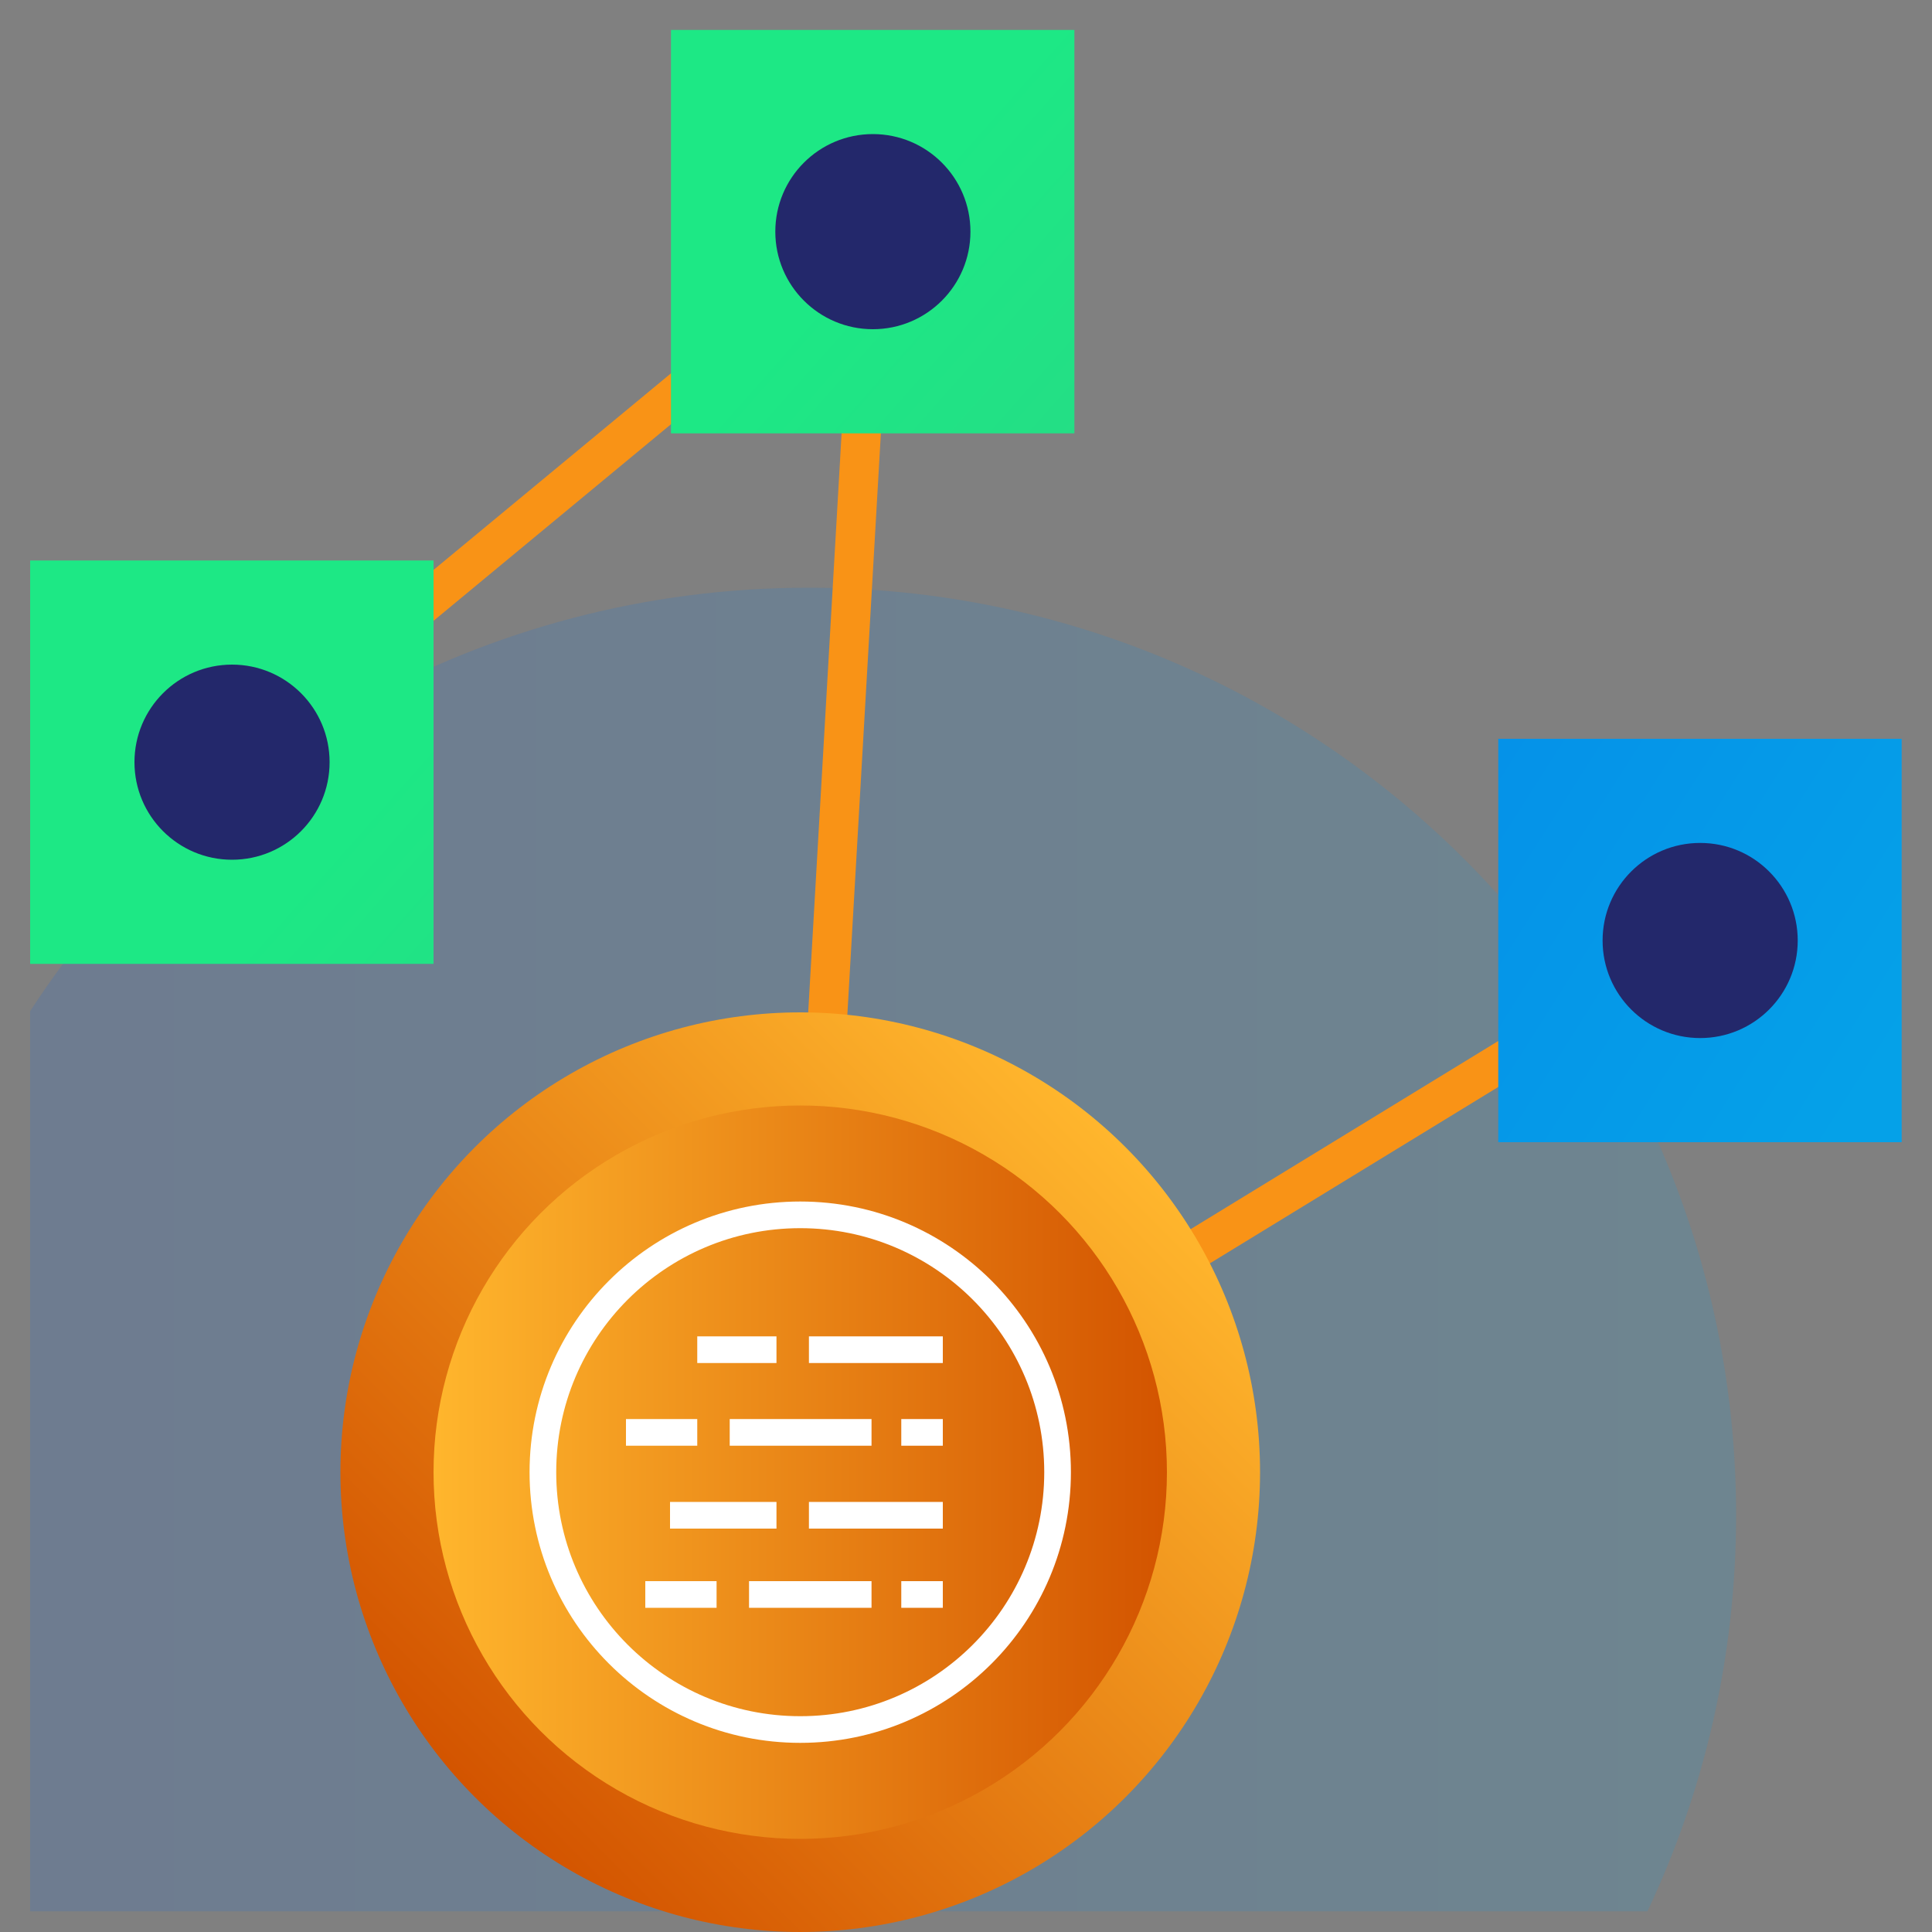 <?xml version="1.0" encoding="UTF-8"?>
<svg id="Layer_1" data-name="Layer 1" xmlns="http://www.w3.org/2000/svg" xmlns:xlink="http://www.w3.org/1999/xlink" viewBox="0 0 100 100">
  <rect x="0" y="0" width="100" height="100" fill="#808080" stroke="none"/>
  <defs>
    <style>
      .cls-1 {
        stroke: #fff;
        stroke-width: 1.38px;
      }

      .cls-1, .cls-2 {
        fill: none;
        stroke-miterlimit: 10;
      }

      .cls-3 {
        fill: url(#linear-gradient-2);
      }

      .cls-4 {
        fill: url(#linear-gradient-6);
      }

      .cls-5 {
        fill: #23286b;
      }

      .cls-6 {
        fill: url(#linear-gradient-5);
      }

      .cls-2 {
        stroke: #f99316;
        stroke-width: 2.03px;
      }

      .cls-7 {
        fill: url(#linear-gradient);
        opacity: .15;
      }

      .cls-8 {
        fill: url(#linear-gradient-3);
      }

      .cls-9 {
        fill: url(#linear-gradient-4);
      }
    </style>
    <linearGradient id="linear-gradient" x1="4646.5" y1="64.68" x2="4734.79" y2="64.68" gradientTransform="translate(4736.36) rotate(-180) scale(1 -1)" gradientUnits="userSpaceOnUse">
      <stop offset="0" stop-color="#05a1e8"/>
      <stop offset="1" stop-color="#0562e8"/>
    </linearGradient>
    <linearGradient id="linear-gradient-2" x1="97.8" y1="54.91" x2="6.75" y2="-3" gradientTransform="translate(175.99 97.36) rotate(180)" xlink:href="#linear-gradient"/>
    <linearGradient id="linear-gradient-3" x1="97.38" y1="58.19" x2="45.21" y2="12.02" gradientTransform="translate(90.35 23.98) rotate(180)" gradientUnits="userSpaceOnUse">
      <stop offset="0" stop-color="#3dba85"/>
      <stop offset="1" stop-color="#1de885"/>
    </linearGradient>
    <linearGradient id="linear-gradient-4" x1="69.18" y1="90.05" x2="17.01" y2="43.88" gradientTransform="translate(24.01 78.9) rotate(180)" xlink:href="#linear-gradient-3"/>
    <linearGradient id="linear-gradient-5" x1="-1436.77" y1="5351.34" x2="-1389.17" y2="5351.34" gradientTransform="translate(4824.51 2861.04) rotate(-45) scale(1 -1)" gradientUnits="userSpaceOnUse">
      <stop offset="0" stop-color="#d35400"/>
      <stop offset="1" stop-color="#ffb62d"/>
    </linearGradient>
    <linearGradient id="linear-gradient-6" x1="4675.95" y1="76.2" x2="4713.91" y2="76.2" gradientTransform="translate(4736.36) rotate(-180) scale(1 -1)" xlink:href="#linear-gradient-5"/>
  </defs>
  <path class="cls-7" d="m1.56,52.35v46.58s83.71,0,83.71,0c2.94-6.22,4.59-13.17,4.59-20.51,0-26.51-21.49-48-48-48-16.89,0-31.74,8.73-40.3,21.92Z"/>
  <g>
    <polyline class="cls-2" points="88 48.68 41.42 77.17 45.18 11.99 12.01 39.45"/>
    <rect class="cls-3" x="77.56" y="38.24" width="20.88" height="20.88" transform="translate(175.99 97.36) rotate(-180)"/>
    <circle class="cls-5" cx="88" cy="48.68" r="5.05"/>
    <rect class="cls-8" x="34.74" y="1.55" width="20.88" height="20.88" transform="translate(90.35 23.98) rotate(-180)"/>
    <circle class="cls-5" cx="45.18" cy="11.99" r="5.05"/>
    <rect class="cls-9" x="1.57" y="29.01" width="20.88" height="20.88" transform="translate(24.01 78.9) rotate(-180)"/>
    <circle class="cls-5" cx="12.01" cy="39.45" r="5.05"/>
    <circle class="cls-6" cx="41.42" cy="76.2" r="23.8"/>
    <circle class="cls-4" cx="41.42" cy="76.2" r="18.98"/>
  </g>
  <g>
    <g>
      <line class="cls-1" x1="48.8" y1="69.86" x2="41.87" y2="69.86"/>
      <line class="cls-1" x1="40.19" y1="69.86" x2="36.09" y2="69.86"/>
      <line class="cls-1" x1="48.8" y1="78.43" x2="41.87" y2="78.43"/>
      <line class="cls-1" x1="40.19" y1="78.43" x2="34.68" y2="78.43"/>
      <line class="cls-1" x1="45.11" y1="74.14" x2="37.77" y2="74.14"/>
      <line class="cls-1" x1="36.09" y1="74.14" x2="32.4" y2="74.14"/>
      <line class="cls-1" x1="48.8" y1="74.14" x2="46.65" y2="74.14"/>
      <line class="cls-1" x1="45.11" y1="82.53" x2="38.77" y2="82.53"/>
      <line class="cls-1" x1="37.09" y1="82.53" x2="33.4" y2="82.53"/>
      <line class="cls-1" x1="48.8" y1="82.53" x2="46.65" y2="82.53"/>
    </g>
    <circle class="cls-1" cx="41.42" cy="76.2" r="13.32"/>
  </g>
</svg>